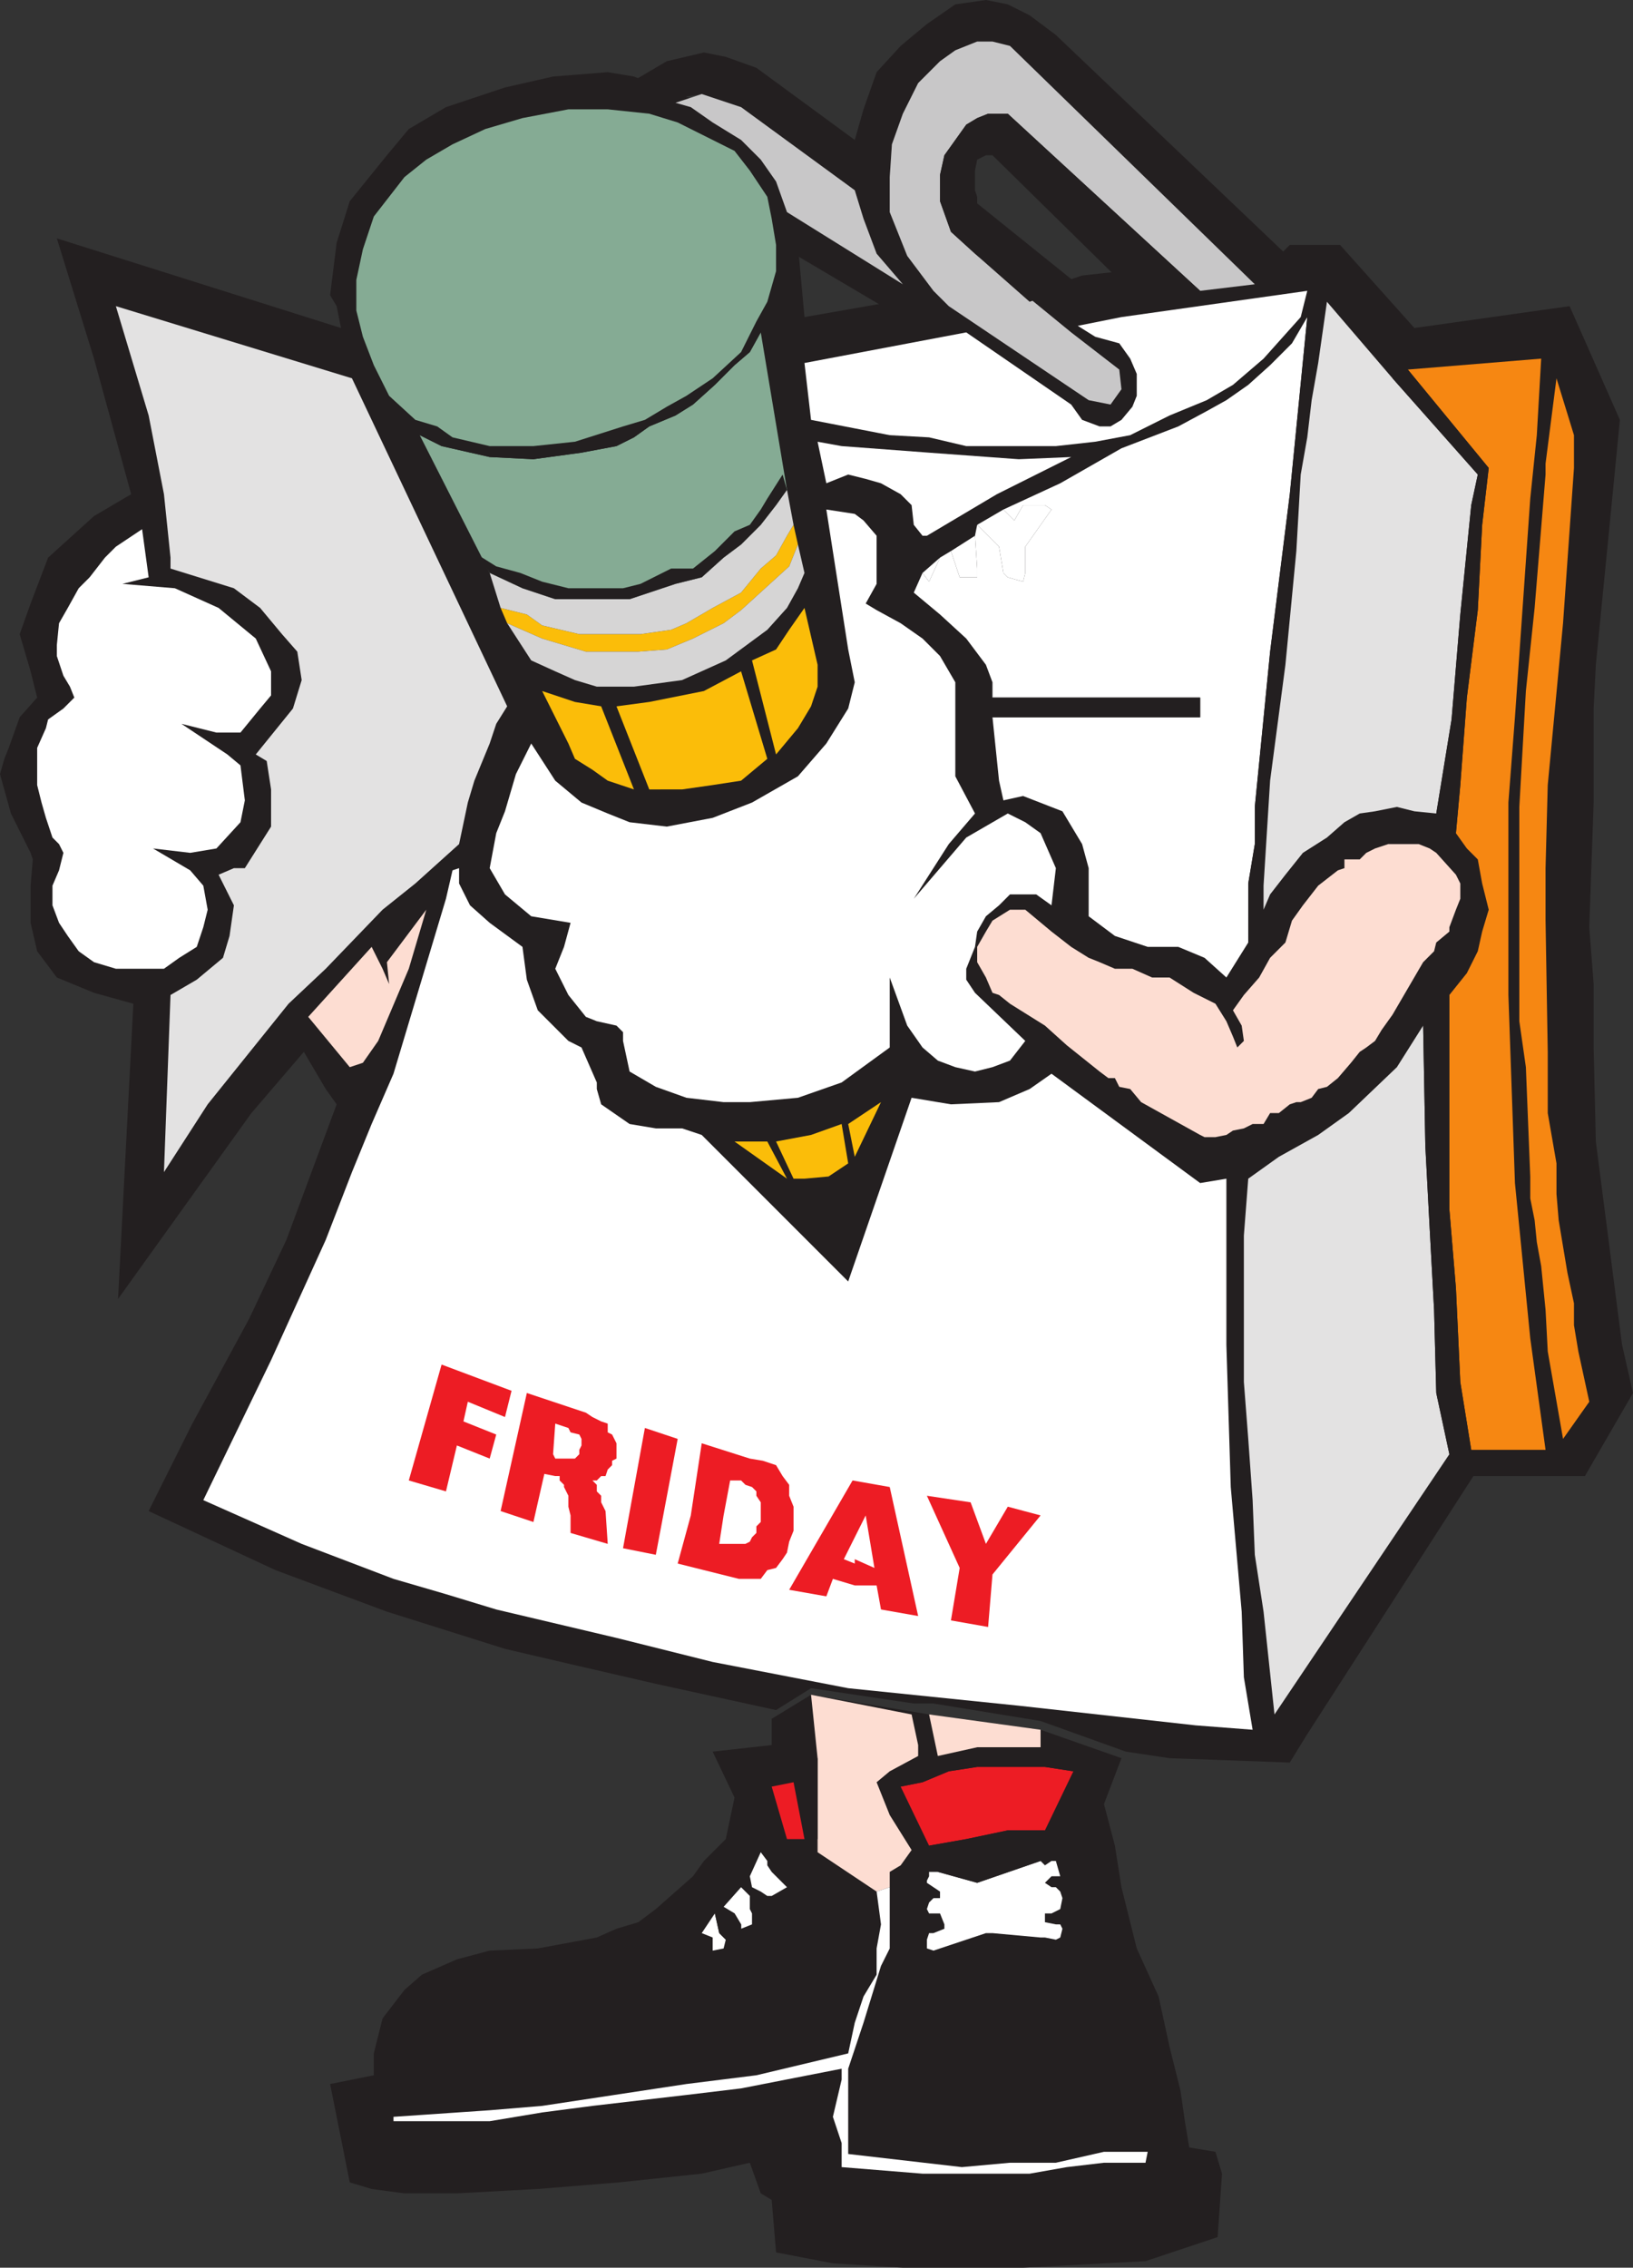 <svg xmlns="http://www.w3.org/2000/svg" width="560.25" height="777.75"><rect width="100%" height="100%" fill="#333333" stroke="none"/><path fill="#231f20" fill-rule="evenodd" d="m278.25 581.25 40.5 6.75 38.25 5.25 27.75 9.75-6 15.75L382.5 633l2.25 14.25 5.25 21 7.5 16.5 3.75 17.25 3.75 15 1.5 10.5 1.5 9 9 1.5 2.25 7.5-1.5 21.75L393 775.5l-42 2.25h-41.25l-24-1.5-19.5-3.75-1.5-18-3.75-2.25-3.75-10.5-16.5 3.75-28.5 3-27.75 2.25-27.75 1.5h-18l-11.25-1.5-7.5-2.25-6.75-33.75 15-3v-7.5l3-12 7.5-9.75 6-5.25 12-5.25 11.25-3 16.5-.75 20.25-3.75 6.75-3 7.5-2.25 6-4.5 12.75-11.25 3.75-5.25 7.5-7.5 3-14.25-7.5-15.75 20.25-2.25v-9l13.5-8.25"/><path fill="#231f20" fill-rule="evenodd" d="m362.25 97.5 9-3 13.5-1.5 28.5 4.5 18.75-3L442.5 84h17.25l25.5 28.5 53.25-7.5 17.25 39-3 30.75L547.5 228l-.75 15v32.25l-1.5 42.75 1.5 19.5v21.75l.75 32.25 9 69.75 3.75 16.5-16.5 28.5H505.5l-57 88.5-6 9.75-41.25-1.5-15-2.25-29.25-10.5-36.75-6h-6.75L278.25 579l-12 7.5-41.25-9-29.25-6.75-22.5-5.25-40.5-12.75L94.5 538.5 51 518.25l15-30 19.5-36 12.75-27 17.25-46.5-3.75-5.25-7.5-12.75-18 21L40.5 445.5l5.25-101.25-13.5-3.75-12.75-5.25-6.75-9-2.25-9.75v-12.75l.75-9-.75-2.25L3.75 279 0 265.5l1.5-5.25L3 256.5 6.75 246l6-6.75-2.25-9-3.75-12.75L10.5 207l6-15.75L32.25 177 45 169.5 32.25 123 19.5 81.75 117 112.5l-1.5-7.5-2.25-3.75 2.25-18L120 69l12.75-15.75 7.5-9 12.75-7.5L173.25 30l16.5-3.75 18.75-1.5 9 1.5 12.75 5.25 6.75 2.25 8.25 5.25 10.5 6.75 5.25 6 6 8.25 3 9.75L273.75 84l2.25 24.75 30-5.25 20.25-1.5 36-4.5"/><path fill="#fff" fill-rule="evenodd" d="m360.75 310.5 1.5-12.75-5.25-12-5.25-3.75-6-3-14.25 8.25-18 21 12-18.75 9-10.5-6.75-12.75V234l-5.25-9-6-6-7.5-5.25-8.25-4.5L297 207l3.75-6.75v-16.5l-4.5-5.25-3-2.25-9.75-1.5 7.5 48 2.25 11.25-2.25 9-7.5 12-9.75 11.25-15.75 9-13.5 5.25-15.75 3L216 282l-7.5-3-9-3.75-9-7.5-8.25-12.75-5.25 10.5-3.75 12.75-3 7.5-2.25 12 5.25 9 9 7.5 13.5 2.25-2.25 8.25-3 7.5 4.5 9 6 7.5 3.75 1.5 6.75 1.5 2.25 2.25v3l2.25 10.5 9 5.25 10.5 3.75 12.75 1.5h9l16.5-1.5 15-5.25 16.5-12v-24l6 16.5 5.25 7.5 5.25 4.5 6 2.25 6.75 1.5 6-1.5 6-2.25 5.25-6.75-17.25-16.5-3-4.5v-3.75l3-7.5.75-5.25 3-5.25 4.5-3.75 3.75-3.75h9l5.25 3.75"/><path fill="#85ab94" fill-rule="evenodd" d="m261 114-3.75 6.75-5.25 4.5-6.75 6.75-7.5 6.75-6 3.75-9 3.75-5.25 3.75-6 3-12 2.25-16.5 2.25-15-.75-16.5-3.75-7.5-3.75 24 47.25 11.25 5.25 11.25 3.75H216l15.75-5.25 9-2.25 7.5-6.75 6-4.5L261 180l5.25-6.75L270 168l-9-54"/><path fill="#231f20" fill-rule="evenodd" d="m261 114-1.5-3.75-5.25 10.5-9.75 9-9 6-6.75 3.75-7.5 4.5-7.5 2.25-16.5 5.25L183 153h-15l-12.75-3-5.25-3.75-7.5-2.25 1.5 5.25 7.5 3.75 16.5 3.75 15 .75 16.5-2.25 12-2.25 6-3 5.25-3.75 9-3.75 6-3.75 7.5-6.75 6.75-6.75 5.25-4.5L261 114"/><path fill="#85ab94" fill-rule="evenodd" d="m263.25 67.5-6-9-5.25-6.75L232.5 42l-9.75-3-14.25-1.5H195l-15.75 3-12.75 3.75-11.25 5.25-9 5.25-7.5 6-10.5 13.5-3.75 11.25-2.25 10.5v10.5l2.25 9 3.75 9.75 5.25 10.5 9 8.25 7.5 2.25 5.25 3.75 12.75 3h15l14.25-1.5 16.5-5.25 7.5-2.25 7.5-4.5 6.75-3.75 9-6 9.75-9 5.25-10.5 3.75-6.75 3-10.5v-9l-1.5-9-1.5-7.5"/><path fill="#fbbd09" fill-rule="evenodd" d="m272.25 180-2.25 3.75-3.75 6.75L261 195l-6.75 8.25-9.75 5.25-9 5.25-5.25 2.25-10.5 1.5h-21l-12.75-3-5.25-3.75-9-2.25 2.25 5.25 12 5.25 15 4.5h18l9.75-.75 9-3.75 10.5-5.25 6-4.5 16.5-15 3-7.5-1.5-6.75"/><path fill="#231f20" fill-rule="evenodd" d="M240.75 389.25 291 439.5l21.75-63-10.5 1.5-9 18.75L291 385.5h-2.25L291 399l-6.75 4.5-8.25.75h-3.75l-6-12.75h-3l6.75 12.75-18-12.75-11.25-2.25"/><path fill="#fbbd09" fill-rule="evenodd" d="m263.25 260.25-9-30L241.5 237l-18.75 3.75-11.25 1.5 11.25 28.5H234l10.5-1.5 9.75-1.5 9-7.5M276 208.5l-5.25 7.5-4.5 6.75-8.25 3.75 8.25 32.25 7.5-9 4.5-7.5 2.25-6.75V228l-4.5-19.5m-58.5 62.25-11.25-28.5-9-1.5L186 237l9 18 2.25 5.25 6 3.75 5.25 3.75 9 3m71.25 114.75-10.5 3.75-12 2.25 6 12.75H276l8.25-.75L291 399l-2.25-13.5m13.5-7.5L291 385.5l2.25 11.25zm-39 13.5H252l18 12.75zm0 0"/><path fill="#231f20" fill-rule="evenodd" d="M530.25 497.25H534l2.25-3.75-5.25-30-.75-14.25-1.5-15-1.5-8.25-.75-7.5-1.5-7.5v-7.5l-1.5-37.5-2.25-15.75v-73.5L523.5 237l3-28.5 3.75-45.75V159l3.75-29.25-5.25-6.75-1.5 26.25L525 171l-5.25 75-2.25 29.25v66l2.25 64.5L525 459l5.25 38.25"/><path fill="#f68712" fill-rule="evenodd" d="M530.25 497.25 525 459l-5.25-53.25-2.25-64.5v-66l2.25-29.25 5.25-75 2.25-21.75 1.5-26.25-45.75 3.75 27.75 33.75-2.25 19.5-1.5 29.25-3.75 30-2.25 30-1.5 16.5 3.75 5.25 3.75 3.75 1.5 8.25 2.25 9-2.25 7.5-1.5 6.75-3.75 7.5-6 7.5v73.5l2.25 27L501 474l3.75 23.25h25.5"/><path fill="#fff" fill-rule="evenodd" d="m206.25 378.75-1.5-5.25v-2.25l-5.25-12L195 357l-10.5-10.5-3.75-10.5-1.5-11.25L168 316.5l-6.75-6-3.75-7.5v-5.25l-2.25.75-2.25 9.75-18 60-7.5 17.25-6.75 16.5-9 23.25L93 466.5l-23.25 48 33.75 15 31.5 12 18 5.25 17.25 5.25 41.25 9.75 33 8.25 46.5 9 58.5 6 60.75 6.75 19.5 1.5-3-18-.75-22.5-3.75-42.75-1.5-48.75v-57l-9 1.5-51-37.5-7.5 5.25-10.5 4.5-16.5.75-13.5-2.25-21.75 63-50.25-50.25L234 387h-9l-9-1.5-9.75-6.75"/><path fill="#f68712" fill-rule="evenodd" d="m536.25 493.5 9-12.75-3.75-17.25-1.5-9V447l-2.25-10.5-3-18-.75-9V399l-3-17.25v-21l-.75-45v-18l.75-28.5 5.25-55.5L540 160.5v-11.25l-6-19.5-3.75 29.25v3.75l-3.75 45.75-3 28.5-2.25 39.75v73.5L523.5 366l1.5 37.5v7.5l1.5 7.5.75 7.5 1.5 8.25 1.5 15 .75 14.25 5.25 30"/><path fill="#231f20" fill-rule="evenodd" d="m320.25 99.75-9-12-6-15v-12L306 49.5l3.75-10.5L315 28.5l7.5-7.5 5.25-3.75 7.5-3h5.25l6 1.5 84 81.75L441 87l-78.75-75-9-6.75-7.5-3.75-7.5-1.5-10.5 1.5L318 8.25l-9 7.5-8.25 9-4.5 12.75-3 10.5-33.75-24.75L249 19.5l-7.5-1.5-12.75 3L216 28.5l15.75 5.25 9-1.5 13.5 4.5 39 28.5 3 9.75 4.5 12 9 10.5L270 72.75 272.25 87l33 19.5 20.25-1.5-5.25-5.25"/><path fill="#e3e2e2" fill-rule="evenodd" d="m488.25 351.75-9 14.25-16.5 15.75-10.5 7.5-13.5 7.5-10.5 7.5-1.5 19.5V474l1.5 19.5 1.5 21 .75 18.75 3 19.5 3.75 35.25 60-89.25-4.5-21-.75-28.5-1.5-27.75L489 393l-.75-41.25"/><path fill="#fff" fill-rule="evenodd" d="m448.5 108.75-5.25 9-7.5 7.5-7.5 6.75-7.5 5.25L414 141l-9.75 5.25-19.5 7.5-21 12-19.5 9 3.75 3.75 3-5.25h7.5l2.25 1.5-9 12.75v9l-.75 3-5.25-1.5-1.5-1.5-1.5-9-7.5-7.5-.75 3.75.75 11.25v3h-6l-3-9-3.75 2.25-3.75 8.25-2.25-3-3 6.75 9 7.5 9 8.25 6.75 9 2.25 6v5.25h71.25V246H340.5l2.25 21.75 1.5 6.75L351 273l13.5 5.25 6.75 11.25 2.25 8.25v16.5l9 6.75 11.25 3.75h10.5l9 3.75 7.5 6.75 7.5-12V303l2.25-13.5v-12.75l5.25-53.25 6.75-54 6-60.75"/><path fill="#231f20" fill-rule="evenodd" d="M433.5 312v-8.25l2.25-36L441 228l3.75-39 1.5-26.25L448.5 150l1.5-12.75 2.25-12.75 3-21-6.75 5.25-6 60.75-6.75 54-5.25 53.25v12.75l-2.25 13.5v20.25L433.5 312"/><path fill="#e3e2e2" fill-rule="evenodd" d="m477.75 129.75-22.5-26.25-3 21-2.25 12.75-1.5 12.75-2.25 12.75-1.5 26.25-3.75 39-5.25 39.75-2.25 36V312l2.25-5.25L441 300l6-7.5 8.25-5.25 6-5.25 5.25-3 5.25-.75 7.5-1.5 6 1.5 7.5.75 5.25-32.25 3-36 3.75-37.5 2.25-10.5-29.25-33"/><path fill="#fff" fill-rule="evenodd" d="m448.5 99.75-63.75 9-15 3 6 3.75 8.25 2.25 3.75 5.25 2.25 5.25v7.5l-1.5 3.75-3.75 4.5-3.75 2.25h-3.75l-6-2.25-3.75-5.25-36-24.75-55.5 10.5 2.25 19.5 27 5.25 13.5.75 12.75 3h30.75l13.5-1.5 12-2.25 13.5-6.75 12.75-5.25 9-5.25 10.5-9 12.75-14.25 2.25-9"/><path fill="#fdddd2" fill-rule="evenodd" d="m423 346.5 3.75-5.25 5.25-6 3.75-6.75 5.25-5.25 2.25-7.5 3.75-5.25 5.25-6.75 6.75-5.25 2.25-.75v-3h5.25l2.25-2.25 3-1.5 4.5-1.5h10.5l3.75 1.5 2.25 1.5 6.75 7.5 1.5 3v5.25l-1.5 3.75-2.25 6v1.5l-4.5 3.75-.75 3-3.75 3.75-10.5 18-3.75 5.25-2.25 3.75-3 2.25-2.25 1.5-3 3.75-4.5 5.25-3.75 3-3 .75-2.25 3-3.75 1.5h-1.5l-2.25.75-3.75 3h-3l-2.25 3.75h-3.75l-3 1.5-3.75.75-2.25 1.5-3.75.75h-3.75l-1.5-.75L391.5 378l-3.75-4.5-3.75-.75-1.5-3h-2.25l-3-2.25-11.25-9-7.5-6.75-12-7.5-3.75-3-2.25-.75-2.25-5.25-3-5.25v-5.25l3-5.25 2.25-3.75 6-3.75h5.25l9 7.5 6.75 5.25 6 3.75 3.75 1.5 5.25 2.25h6l6.75 3h6l8.25 5.25 7.5 3.75 3.75 6 2.25 5.25 1.5 3.75 2.25-2.25-.75-5.25-3-5.25"/><path fill="#231f20" fill-rule="evenodd" d="M504.75 497.25 501 474l-1.5-32.25-2.25-27v-73.5l-9 10.5L489 393l1.5 28.5 1.5 27.75.75 28.5 4.5 21 2.25-1.5h5.25m-27-367.5 29.25 33-2.25 10.5-3.75 37.5-3 36-5.25 32.25 6.75 6.75 1.5-16.5 2.25-30 3.75-30 1.5-29.25 2.25-19.5L483 126.75l-5.25 3"/><path fill="#c8c7c8" fill-rule="evenodd" d="m411.75 99.75 18.75-2.25-84-81.75-6-1.5h-5.25l-7.5 3L322.5 21l-7.5 7.5-5.25 10.5L306 49.5l-.75 11.25v12l6 15 9 12 5.25 5.25 48 32.25 7.5 1.5 3.75-5.25-.75-6.75L367.5 114l-33-27-8.25-7.5L322.5 69v-9l1.5-6.75 7.5-10.5 3.75-2.25L339 39h6.75l66 60.75"/><path fill="#231f20" fill-rule="evenodd" d="m411.75 99.75-66-60.75H339l-3.75 1.5-3.75 2.25-7.5 10.5-1.5 6.75v9l3.75 10.5 8.25 7.5 18.75 16.5 16.5-6-34.5-27.75V67.5l-.75-2.25V58.5l.75-3.75 3-1.5h2.25L384 96l27.75 3.75"/><path fill="#fff" fill-rule="evenodd" d="m280.5 151.5 3 14.25 7.5-3 6 1.5 5.25 1.5 6.75 3.75 3.75 3.75.75 6.75 3 3.75h1.5l24-14.25 25.5-12.75-18 .75-30.75-2.25-30-2.25-8.25-1.5"/><path fill="#c8c7c8" fill-rule="evenodd" d="m309.75 97.5-9-10.5-4.5-12-3-9.75-39-28.5-13.5-4.5-9 3 5.25 1.5 7.5 5.25 9.75 6 6.75 6.75 5.25 7.5 3.75 10.5 39.75 24.75"/><path fill="#231f20" fill-rule="evenodd" d="M340.5 246h71.25v-6.75H340.5V246"/><path fill="#fff" fill-rule="evenodd" d="m335.25 180 7.5 7.5 1.5 9 1.5 1.5 5.25 1.5.75-3v-9l9-12.75-2.25-1.5H351l-3 5.25-3.75-3.75-9 5.25m-9 9 3 9h6v-3l-.75-11.25-8.25 5.25m-9.75 7.5 2.25 3 3.75-8.25zm0 0"/><path fill="#fdddd2" fill-rule="evenodd" d="M278.25 581.25 280.5 603v32.25l20.25 13.5 4.5-1.5V642l3.75-2.25 3.75-5.25-7.5-12-4.5-11.25 4.5-3.75 9.75-5.25v-3.75l-2.25-10.5-34.5-6.75"/><path fill="#ed1c24" fill-rule="evenodd" d="m368.25 607.5-9.75-1.5h-23.25l-9.75 1.5-9 3.75-7.5 1.5 9.75 20.25 12.75-2.25 14.25-3h12.75l9.75-20.25"/><path fill="#231f20" fill-rule="evenodd" d="M357 599.25h-21.75l-13.5 3-12.75 10.5 7.5-1.5 9-3.75 9.75-1.5h23.25l9.75 1.5-11.25-8.25"/><path fill="#fff" fill-rule="evenodd" d="M321.75 642h-3v1.5L318 645v.75l4.5 3V651h-2.25l-1.5 1.5-.75 2.25.75 1.5h3.75L324 660v1.5l-3.75 1.5h-1.5l-.75 2.25v3l2.25.75 18-6h2.25l16.5 1.5h1.5l3.75.75 1.5-.75.75-3-.75-1.5h-1.5l-3.75-.75v-3h2.25l3-1.5.75-3.75-.75-2.25-1.5-1.5h-1.5l-2.25-1.5 2.25-2.25h3l-1.5-5.25h-1.5l-2.25 1.5-1.5-1.5-21.75 7.5-13.5-3.75"/><path fill="#231f20" fill-rule="evenodd" d="M358.5 627.75h-12.75l-14.25 3-12.75 2.25 3 9 13.5 3.75 21.75-7.5 1.5-10.5"/><path fill="#fdddd2" fill-rule="evenodd" d="m318.75 588 3 14.25 13.5-3H357v-6L318.75 588"/><path fill="#231f20" fill-rule="evenodd" d="m270 630.75-5.25-18-3.75 22.5 2.25 3v1.5l1.5 2.25 5.25 5.25v-16.5m10.5 0V603l-8.25 8.25 3.75 19.5h4.5"/><path fill="#ed1c24" fill-rule="evenodd" d="m272.25 611.25-7.5 1.5 5.25 18h6l-3.75-19.5"/><path fill="#231f20" fill-rule="evenodd" d="M264.75 650.25h-1.5l-2.25-1.5-3-1.5-.75-3.75-3 3.75 3 3v4.5l.75 1.5V660l6.75-9.75"/><path fill="#fff" fill-rule="evenodd" d="m261 635.25-3.75 8.25.75 3.75 3 1.5 2.25 1.5h1.5l5.25-3-5.25-5.25-1.5-2.25v-1.5l-2.25-3m-6.75 12-6 6.75 3.75 2.25 2.25 3.75v1.5L258 660v-3.75l-.75-1.5v-4.5l-3-3m-9 9-4.5 6.75 3.75 1.5v4.5l3.75-.75.75-3-2.25-2.25-1.5-6.75"/><path fill="#231f20" fill-rule="evenodd" d="M254.25 661.5V660l-2.25-3.75-3.75-2.25-3 2.25 1.5 6.75 2.25 2.25 5.25-3.75"/><path fill="#e3e2e2" fill-rule="evenodd" d="m120.75 129.75-81-24.75L51 142.5l5.25 27 2.25 21.75V195l21.75 6.75 9 6.75 7.5 9 5.25 6 1.5 9.75-3 9.75-12.75 15.75L91.5 261l1.5 9.75v12.75l-9 14.25h-3.75L75 300l5.25 10.5-1.5 10.5-2.25 7.5-9 7.5-9 5.25L56.25 402l15-23.25L99 344.25l12.75-12 19.5-20.25 11.25-9 15-13.5 3-14.25 2.25-7.5L168 255l2.25-6.75 3.75-6-53.25-112.5"/><path fill="#fff" fill-rule="evenodd" d="m51 198-2.25-16.5-9 6-3.75 3.75-5.25 6.75-3.75 3.75-3.75 6.75-3 5.25-.75 7.5V225l2.25 6.75L24 235.5l1.5 3.75-3.75 3.75-5.25 3.75-.75 3-3 6.75v12.75l1.5 6 1.5 5.25 2.25 6.75 2.25 2.25 1.5 3-1.5 6-2.25 5.25v6.75l2.25 6 3 4.5 3.75 5.25 5.25 3.75 7.5 2.25h16.5l5.25-3.75 6-3.75 2.25-6.75 1.5-6-1.5-8.25-4.5-5.25L52.5 291l12.75 1.5 9-1.5 8.25-9 1.5-7.5-1.5-12-4.5-3.75-15.75-10.5 12 3h8.25l6.75-8.25 3.75-4.5v-8.25L87.75 219 75 208.5l-15-6.75-18-1.5 9-2.25"/><path fill="#fdddd2" fill-rule="evenodd" d="m146.25 312-13.5 18 .75 7.5-2.25-5.25-3.75-7.5-21.75 24L120 366l4.5-1.5 5.25-7.5 10.5-24.75 6-20.25"/><path fill="#fff" fill-rule="evenodd" d="m300.75 648.75 1.5 11.25-1.5 8.25v9l-4.5 7.5-3 9-2.25 10.5-31.5 7.5-24 3-49.5 7.5-18 1.5-33 2.25v1.5h33l18-3 17.25-2.25 32.25-3.75 18.75-2.25 34.5-6.75v3.75l-3 12.75 3 9v8.25l27.75 2.25h36.75l12.75-2.25 12.75-1.5H393l.75-3.75h-15l-16.5 3.75H346.5l-16.5 1.5-39-4.5V709.5l5.25-15.75 6-19.5 3-6v-21l-4.5 1.5"/><path fill="#d6d5d5" fill-rule="evenodd" d="m273.75 186.75-3 7.5-16.5 15-6 4.5-10.5 5.25-9 3.75-9.75.75h-18l-15-4.5-12-5.25 8.25 12.75 8.25 3.75 6.75 3 7.5 2.25h12.75l16.5-2.25 15-6.75 14.25-10.5 6.75-7.5 3.75-6.75 2.25-5.25-2.25-9.75"/><path fill="#d6d5d5" fill-rule="evenodd" d="M272.25 180 270 168l-3.75 5.25L261 180l-6.75 6.75-6 4.5-7.5 6.75-9 2.25L216 205.5h-25.5l-11.25-3.75L168 196.5l3.75 12 9 2.25 5.25 3.75 12.75 3h21l10.5-1.5 5.25-2.25 9-5.25 9.75-5.25L261 195l5.25-4.5 3.75-6.75 2.25-3.75"/><path fill="#231f20" fill-rule="evenodd" d="m270 168-1.5-5.25-5.25 8.25-2.25 3.75-3.75 5.25-5.25 2.25-6.75 6.75-7.5 6h-7.5l-10.5 5.25-6 1.5H195l-9-2.25-7.5-3-8.25-2.25-6-3.75 3.75 6 11.25 5.25 11.25 3.75H216l15.75-5.25 9-2.25 7.5-6.75 6-4.5L261 180l5.25-6.75L270 168"/><path fill="#ed1c24" fill-rule="evenodd" d="m151.5 468 24 9-2.25 9-12.75-5.25-1.5 6.75 11.25 4.5-2.25 8.25-11.25-4.5L153 511.5l-12.75-3.75L151.5 468m39 38.25-3.75-.75L183 522l-11.25-3.75 9-40.5L201 484.5l2.25 1.5 3 1.5 2.25.75v3l1.5.75 1.5 3v5.25l-1.5.75v1.5l-1.5 1.5-.75 2.25h-1.5l-1.5 1.5h-1.5l1.5 1.5v2.25l1.5 1.5v2.25l1.5 3 .75 11.25-12.75-3.75v-6l-.75-3V513l-1.5-3v-.75l-1.5-1.5v-1.5h-1.5v-6h6.75l1.5-1.5v-1.5l.75-1.5v-2.25l-.75-1.5-3-.75-.75-1.5-4.5-1.5-.75 10.5.75 1.5v6m30.75-16.5 11.25 3.75-7.5 39.75-11.25-2.25 7.5-41.25m27 30-1.5 9.75h9l1.5-.75.75-1.5 1.5-1.5v-2.25l1.5-1.5v-6.75l-1.5-2.25v-1.5L258 510l-2.25-.75-1.5-1.5h-3.75l-2.25 12H237l3.75-24.75 16.5 5.25 4.5.75 4.5 1.5 2.25 3.75 2.25 3V513l1.5 3.75V525l-1.5 3.75-.75 3.75-1.5 2.25-2.25 3-3 .75-2.25 3h-7.5l-21-5.25 4.5-16.5h11.25m45 24-7.5-2.25-2.25 6-12.75-2.25 21.75-37.5 12.75 2.25 9.75 44.25-12.75-2.25-1.5-8.25h-7.5v-9l6.75 3-3-18-7.5 15 3.75 1.5v7.5m36-6L318 513l15 2.25 5.25 14.25 7.5-12.75 11.25 3L340.5 540l-1.5 18-12.75-2.25 3-18"/></svg>

